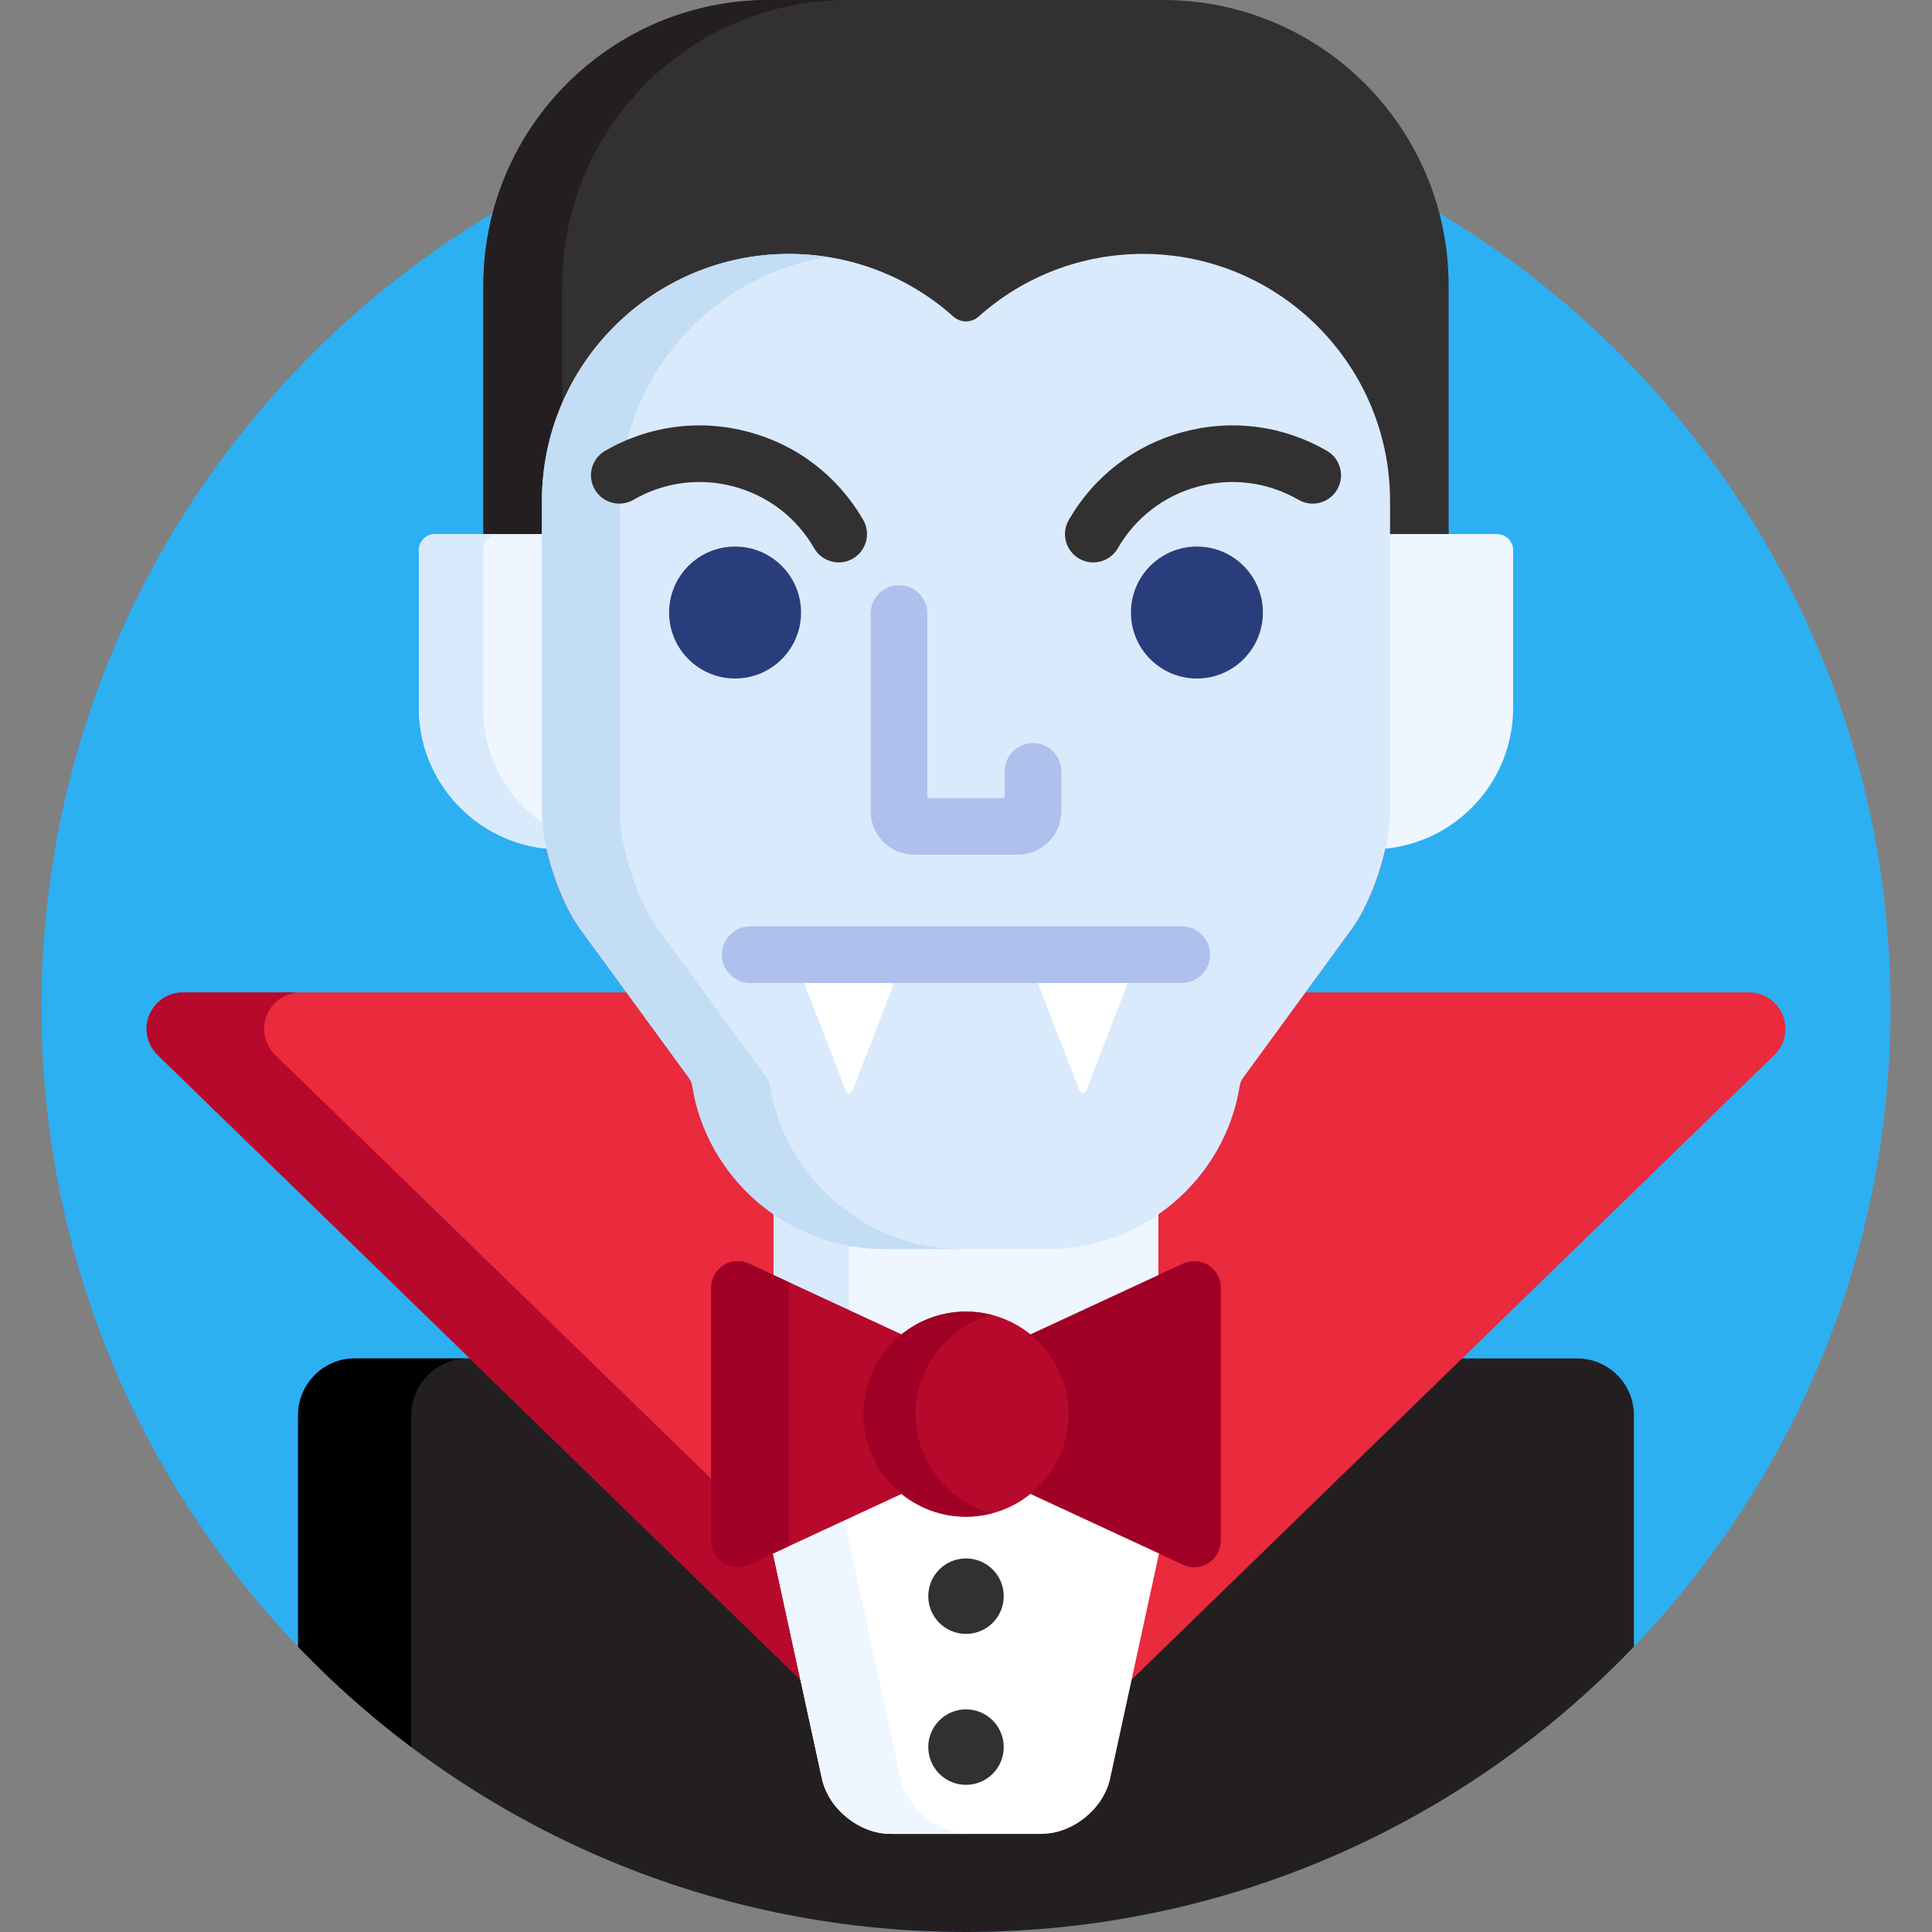 <svg height="512pt" viewBox="-11 0 512 512" width="512pt" xmlns="http://www.w3.org/2000/svg"><rect x="-11" y="0" width="512" height="512" fill="#808080" stroke="none"/><path d="m490 267c0 135.309-109.691 245-245 245s-245-109.691-245-245 109.691-245 245-245 245 109.691 245 245zm0 0" fill="#2cb0f2"/><path d="m407 360h-31.949l-87.082 84.633-5.758 26.5c-1.664 7.645-9.387 13.867-17.211 13.867h-40c-7.824 0-15.547-6.223-17.211-13.867l-5.758-26.5-87.082-84.633h-31.949c-8.25 0-15 6.75-15 15v61.391c44.602 46.59 107.41 75.609 177 75.609s132.398-29.02 177-75.609v-61.391c0-8.25-6.75-15-15-15zm0 0" fill="#231f20"/><path d="m98 375c0-8.25 6.75-15 15-15h-30c-8.25 0-15 6.75-15 15v61.391c9.246 9.66 19.289 18.551 30 26.602zm0 0"/><path d="m461.457 269.023c-1.477-3.641-5.016-6.023-8.941-6.023h-118.781l-16.102 22.035c-.562.766-.938 1.668-1.082 2.605-2.219 14.016-10.344 26.02-21.551 33.637v18.191l7.953-3.688c.797-.367 1.648-.555 2.527-.555 1.152 0 2.273.324 3.242.945 1.738 1.109 2.777 3.008 2.777 5.07v67.043c0 2.066-1.039 3.961-2.777 5.07-.969.621-2.09.949-3.242.949-.879 0-1.73-.191-2.531-.559l-7.508-3.48-7.855 36.133 171.656-166.828c2.816-2.738 3.691-6.91 2.215-10.547zm0 0" fill="#ea2a3d"/><path d="m194.559 410.266-7.512 3.48c-.785.363-1.66.559-2.527.559-1.152 0-2.273-.328-3.242-.949-1.738-1.109-2.777-3.004-2.777-5.07v-67.043c0-2.062 1.039-3.961 2.777-5.07.969-.621 2.09-.945 3.242-.945.879 0 1.73.188 2.527.555l7.953 3.688v-18.191c-11.207-7.617-19.332-19.621-21.551-33.641-.145-.938-.52-1.836-1.082-2.602l-16.102-22.035h-118.781c-3.93 0-7.465 2.383-8.941 6.023-1.477 3.637-.602 7.809 2.215 10.547l171.656 166.828zm0 0" fill="#ea2a3d"/><path d="m291.906 67.281c-16.129 0-31.602 5.902-43.57 16.617-.949.852-2.145 1.277-3.336 1.277s-2.387-.426-3.336-1.277c-11.969-10.715-27.441-16.617-43.57-16.617-36.102 0-65.473 29.371-65.473 65.473v82.242c0 9.566 4.594 23.633 10.238 31.359l28.703 39.27c.469.641.777 1.387.898 2.172 2.23 14.109 10.336 26.223 21.539 34.004v16.102l-6.531-3.027c-.941-.434-1.945-.648-2.949-.648-1.32 0-2.633.371-3.781 1.102-2.016 1.289-3.238 3.52-3.238 5.914v67.043c0 2.395 1.223 4.625 3.238 5.914 1.148.734 2.461 1.105 3.781 1.105 1 0 2.008-.215 2.949-.652l6.379-2.957 12.965 59.648c1.754 8.062 9.938 14.656 18.188 14.656h40c8.25 0 16.434-6.594 18.184-14.656l12.969-59.648 6.379 2.957c.938.438 1.945.652 2.949.652 1.32 0 2.633-.371 3.777-1.105 2.02-1.289 3.238-3.52 3.238-5.914v-67.043c0-2.395-1.219-4.625-3.238-5.914-1.145-.73-2.457-1.102-3.777-1.102-1.004 0-2.012.215-2.949.648l-6.531 3.027v-16.098c11.203-7.785 19.305-19.898 21.535-34.008.125-.785.434-1.527.902-2.168l28.703-39.273c5.645-7.727 10.238-21.793 10.238-31.359v-82.238c0-36.105-29.371-65.477-65.473-65.477zm0 0" fill="#b7092b"/><path d="m194.559 410.266-7.512 3.48c-.785.363-1.66.559-2.527.559-1.152 0-2.273-.328-3.242-.949-1.738-1.109-2.777-3.004-2.777-5.07v-15.418l-116.574-113.297c-2.816-2.738-3.695-6.91-2.215-10.551 1.477-3.641 5.012-6.02 8.941-6.02h-31.168c-3.93 0-7.465 2.379-8.941 6.02-1.477 3.641-.602 7.812 2.215 10.551l171.656 166.828zm0 0" fill="#b7092b"/><path d="m261.934 394.734-.484.391c-4.641 3.75-10.48 5.816-16.449 5.816s-11.809-2.066-16.445-5.816l-.484-.391-34.438 15.961 13.184 60.648c1.754 8.059 9.938 14.656 18.188 14.656h40c8.25 0 16.434-6.598 18.184-14.656l13.184-60.648zm0 0" fill="#fff"/><path d="m227.664 471.344-15.09-69.43-18.945 8.781 13.184 60.648c1.754 8.062 9.938 14.656 18.188 14.656h20.852c-8.25 0-16.434-6.598-18.188-14.656zm0 0" fill="#eef6ff"/><path d="m228.066 354.797.484-.395c4.641-3.75 10.48-5.816 16.449-5.816s11.809 2.066 16.445 5.816l.484.395 34.07-15.789v-18.414c-8.297 5.93-18.391 9.406-29.086 9.406h-43.828c-10.695 0-20.789-3.477-29.086-9.406v18.414zm0 0" fill="#eef6ff"/><path d="m214 348.273v-19.121c-7.289-1.367-14.102-4.34-20-8.559v18.414zm0 0" fill="#d9eafc"/><path d="m309.262 335.328c-1.148-.73-2.461-1.102-3.781-1.102-1.004 0-2.008.215-2.949.648l-41.484 19.227c6.16 4.797 10.133 12.27 10.133 20.664 0 8.391-3.973 15.867-10.133 20.66l41.484 19.227c.941.438 1.945.652 2.949.652 1.32 0 2.633-.375 3.781-1.105 2.016-1.289 3.238-3.52 3.238-5.914v-67.043c0-2.395-1.223-4.625-3.238-5.914zm0 0" fill="#a00026"/><path d="m218.82 374.766c0-8.391 3.977-15.867 10.133-20.66l-41.484-19.227c-.941-.438-1.945-.652-2.949-.652-1.32 0-2.633.371-3.777 1.102-2.02 1.293-3.242 3.523-3.242 5.918v67.039c0 2.398 1.223 4.625 3.242 5.918 1.145.73 2.457 1.102 3.777 1.102 1.004 0 2.012-.215 2.949-.652l41.484-19.227c-6.156-4.793-10.133-12.27-10.133-20.66zm0 0" fill="#b7092b"/><path d="m198 408.285v-67.043c0-.48.062-.949.156-1.41l-10.688-4.953c-.941-.438-1.945-.652-2.949-.652-1.32 0-2.633.371-3.777 1.102-2.02 1.293-3.242 3.523-3.242 5.918v67.039c0 2.398 1.223 4.625 3.242 5.918 1.145.73 2.457 1.102 3.777 1.102 1.004 0 2.012-.215 2.949-.652l10.688-4.953c-.094-.461-.156-.934-.156-1.414zm0 0" fill="#a00026"/><path d="m272.18 374.766c0 15.008-12.168 27.176-27.18 27.176s-27.18-12.168-27.18-27.176c0-15.012 12.168-27.18 27.18-27.18s27.18 12.168 27.18 27.18zm0 0" fill="#b7092b"/><path d="m231.645 374.766c0-12.621 8.605-23.23 20.266-26.289-2.207-.578-4.52-.891-6.91-.891-15.008 0-27.176 12.168-27.176 27.18 0 15.008 12.168 27.176 27.176 27.176 2.391 0 4.703-.309 6.91-.891-11.66-3.055-20.266-13.664-20.266-26.285zm0 0" fill="#a00026"/><g fill="#333031"><path d="m255 423c0 5.523-4.477 10-10 10s-10-4.477-10-10 4.477-10 10-10 10 4.477 10 10zm0 0"/><path d="m255 463c0 5.523-4.477 10-10 10s-10-4.477-10-10 4.477-10 10-10 10 4.477 10 10zm0 0"/><path d="m133.621 142.535v-9.777c0-35.551 28.922-64.473 64.473-64.473 15.879 0 31.117 5.809 42.902 16.359 1.105.988 2.523 1.531 4.004 1.531s2.898-.543 4.004-1.531c11.781-10.551 27.02-16.359 42.902-16.359 35.551 0 64.473 28.922 64.473 64.473v9.777h16.523v-66.836c0-41.809-33.891-75.699-75.699-75.699h-104.406c-41.809 0-75.699 33.891-75.699 75.699v66.836zm0 0"/></g><path d="m133.621 142.535v-9.777c0-8.219 1.562-16.074 4.379-23.309v-33.75c0-41.809 33.891-75.699 75.695-75.699h-20.898c-41.809 0-75.699 33.891-75.699 75.699v66.836zm0 0" fill="#231f20"/><path d="m133.621 214.996v-73.461h-29.344c-2.363 0-4.277 1.918-4.277 4.277v41.754c0 19.805 15.426 36.062 34.891 37.422-.805-3.547-1.27-6.996-1.27-9.992zm0 0" fill="#eef6ff"/><path d="m385.723 141.535h-29.344v73.461c0 2.996-.465 6.445-1.27 9.992 19.465-1.355 34.891-17.617 34.891-37.422v-41.754c0-2.359-1.914-4.277-4.277-4.277zm0 0" fill="#eef6ff"/><path d="m133.848 218.859c-10.145-6.727-16.848-18.238-16.848-31.293v-41.754c0-2.359 1.914-4.277 4.277-4.277h-17c-2.363 0-4.277 1.918-4.277 4.277v41.754c0 19.805 15.426 36.062 34.891 37.422-.48-2.102-.832-4.172-1.043-6.129zm0 0" fill="#d9eafc"/><path d="m223.086 331c-24.965 0-46.73-18.574-50.621-43.203-.125-.785-.434-1.527-.902-2.168l-28.703-39.273c-5.645-7.727-10.238-21.793-10.238-31.359v-82.238c0-36.105 29.371-65.473 65.473-65.473 16.129 0 31.602 5.898 43.57 16.617.949.848 2.145 1.273 3.336 1.273 1.195 0 2.387-.426 3.336-1.277 11.969-10.715 27.441-16.613 43.57-16.613 36.102 0 65.473 29.371 65.473 65.473v82.238c0 9.566-4.594 23.633-10.238 31.359l-28.699 39.273c-.469.641-.777 1.383-.902 2.168-3.895 24.629-25.66 43.203-50.625 43.203zm0 0" fill="#d9eafc"/><path d="m193.086 287.797c-.125-.785-.434-1.527-.902-2.168l-28.703-39.273c-5.645-7.727-10.234-21.793-10.234-31.359v-82.238c0-32.586 23.926-59.676 55.129-64.648-3.379-.535-6.812-.824-10.281-.824-36.102 0-65.473 29.371-65.473 65.473v82.238c0 9.566 4.594 23.633 10.238 31.359l28.703 39.273c.469.641.777 1.383.902 2.168 3.891 24.629 25.656 43.203 50.621 43.203h20.621c-24.965 0-46.727-18.574-50.621-43.203zm0 0" fill="#c3ddf4"/><path d="m258.758 226.5h-27.512c-6.344 0-11.5-5.16-11.5-11.5v-52.43c0-4.141 3.355-7.5 7.5-7.5 4.141 0 7.5 3.359 7.5 7.5v48.93h20.512v-7.094c0-4.141 3.355-7.5 7.5-7.5 4.141 0 7.5 3.359 7.5 7.5v10.594c0 6.34-5.16 11.5-11.5 11.5zm0 0" fill="#aec1ed"/><path d="m201.289 162.328c0 9.656-7.828 17.484-17.484 17.484s-17.484-7.828-17.484-17.484 7.828-17.484 17.484-17.484 17.484 7.828 17.484 17.484zm0 0" fill="#293d7c"/><path d="m211.273 149.043c-2.594 0-5.113-1.344-6.504-3.754-4.688-8.117-12.25-13.926-21.289-16.348-9.039-2.422-18.492-1.176-26.613 3.512-3.586 2.074-8.176.844-10.246-2.742-2.07-3.59-.844-8.176 2.746-10.246 11.59-6.691 25.082-8.473 37.992-5.012 12.914 3.457 23.711 11.746 30.402 23.336 2.07 3.59.84 8.176-2.746 10.246-1.18.684-2.469 1.008-3.742 1.008zm0 0" fill="#333031"/><path d="m323.68 162.328c0 9.656-7.828 17.484-17.484 17.484s-17.484-7.828-17.484-17.484 7.828-17.484 17.484-17.484 17.484 7.828 17.484 17.484zm0 0" fill="#293d7c"/><path d="m278.727 149.043c-1.27 0-2.562-.324-3.742-1.008-3.586-2.07-4.816-6.656-2.746-10.242 6.695-11.594 17.488-19.879 30.402-23.34 12.91-3.461 26.406-1.68 37.996 5.012 3.586 2.07 4.816 6.66 2.746 10.246-2.074 3.59-6.664 4.816-10.246 2.746-8.121-4.688-17.574-5.938-26.613-3.516-9.043 2.426-16.605 8.23-21.293 16.352-1.391 2.406-3.91 3.75-6.504 3.75zm0 0" fill="#333031"/><path d="m201.73 259.5 11.227 29.043c.598 1.539 1.566 1.539 2.164 0l11.227-29.043zm0 0" fill="#fff"/><path d="m263.652 259.5 11.227 29.043c.598 1.539 1.57 1.539 2.164 0l11.227-29.043zm0 0" fill="#fff"/><path d="m302.191 260.5h-114.383c-4.145 0-7.5-3.359-7.5-7.5s3.355-7.5 7.5-7.5h114.383c4.145 0 7.5 3.359 7.5 7.5s-3.355 7.5-7.5 7.5zm0 0" fill="#aec1ed"/></svg>